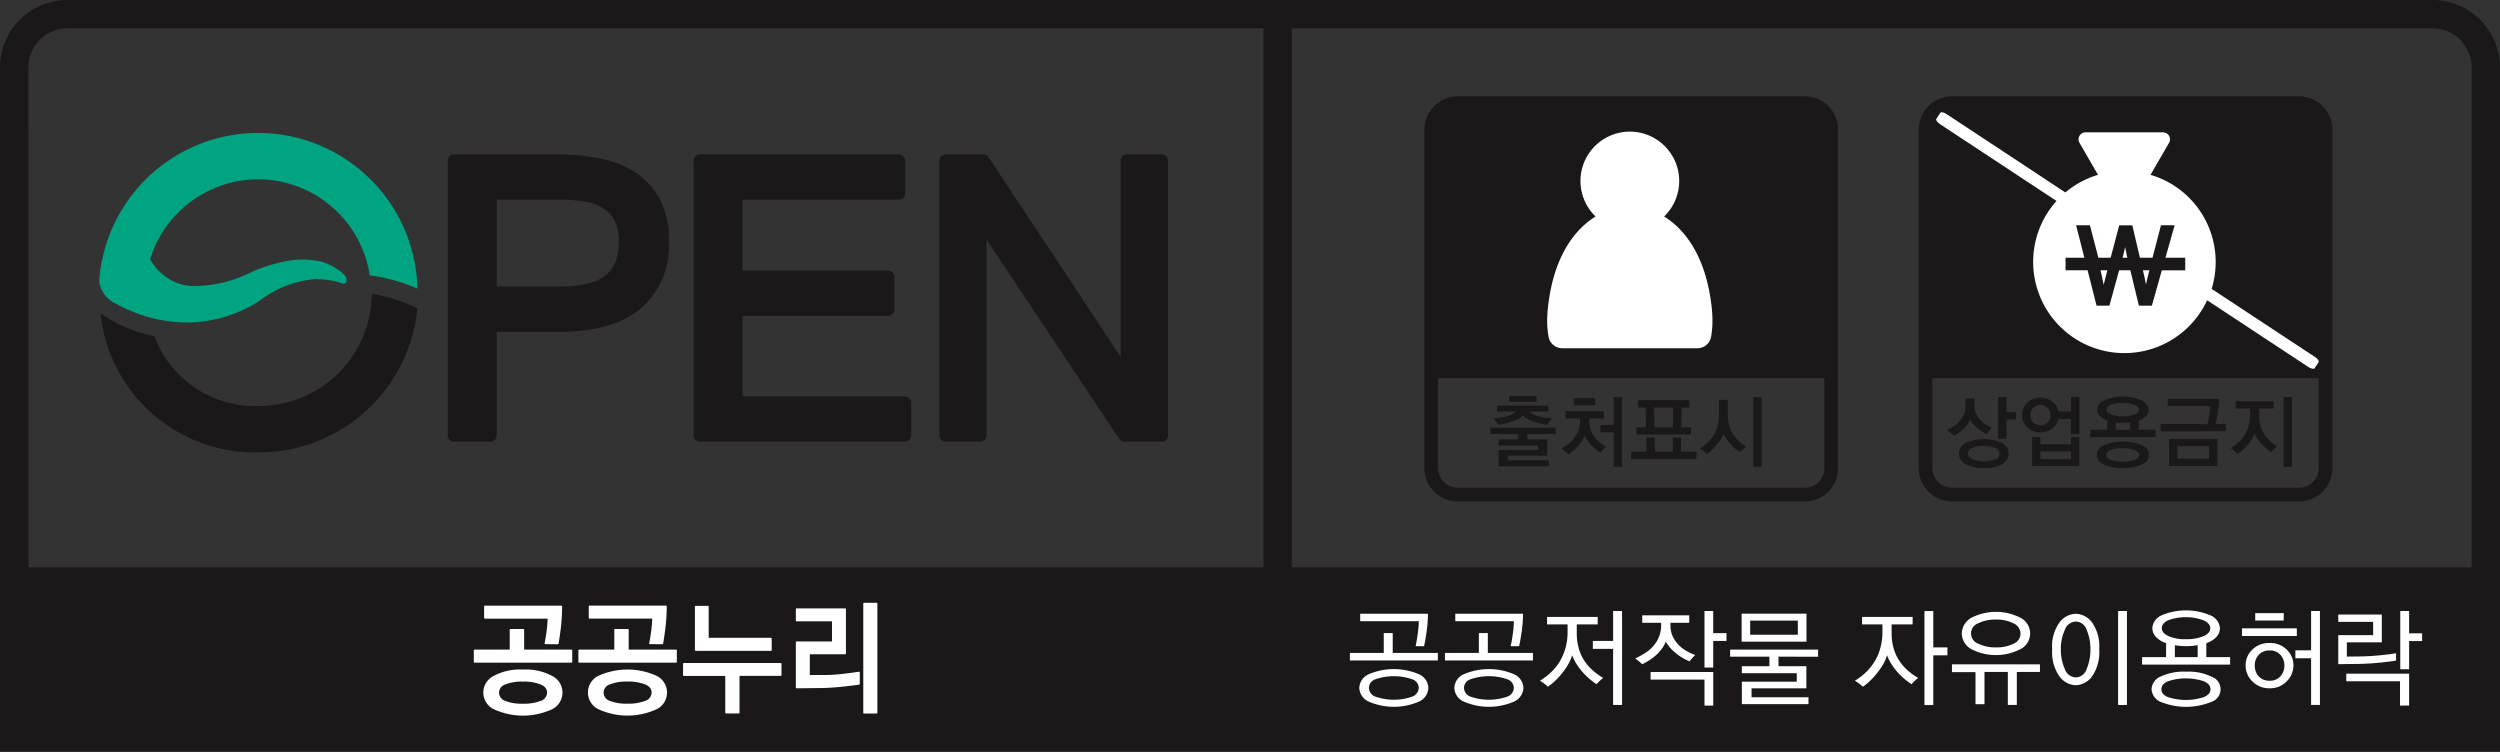 <svg xmlns="http://www.w3.org/2000/svg" width="226.093" height="67.987" viewBox="0 0 226.093 67.987">
  <rect x="0" y="0" width="226.093" height="67.987" fill="#333333" stroke="none"/>
  <g id="그룹_4" data-name="그룹 4" transform="translate(-3.508 -84.557)">
    <g id="그룹_1" data-name="그룹 1" transform="translate(-101.65 -24.993)">
      <path id="패스_43" data-name="패스 43" d="M325.139,109.55H111.269a6.113,6.113,0,0,0-6.111,6.113v61.874H331.25V162.212a.679.679,0,0,0,0-.078V115.663a6.113,6.113,0,0,0-6.111-6.113m-217.42,6.113a3.558,3.558,0,0,1,3.55-3.555H219.422v48.744h-111.7Zm220.97,45.189H221.978V112.108H325.139a3.558,3.558,0,0,1,3.55,3.555Z" fill="#1a1818"/>
      <path id="패스_44" data-name="패스 44" d="M243.295,148.8v.488h1.789v1.473h-3.565v.418h3.721v.55h-4.553v-1.486h3.577v-.408h-3.577v-.547h1.766V148.8h-2.51v-.572h5.9v.572Zm.531-1.785a2.931,2.931,0,0,0,.469.173,5.159,5.159,0,0,0,.609.124q.322.047.621.074c-.068.076-.139.168-.224.279s-.153.211-.209.293c-.174-.021-.364-.055-.563-.1a5.728,5.728,0,0,1-.59-.15,3.554,3.554,0,0,1-.613-.256,1.451,1.451,0,0,1-.433-.33,1.641,1.641,0,0,1-.4.3,3.115,3.115,0,0,1-.531.234,5.129,5.129,0,0,1-.625.18c-.219.051-.44.09-.661.123a3.4,3.4,0,0,0-.209-.281c-.077-.1-.156-.192-.236-.291.221-.018.438-.043.652-.078s.409-.073.591-.12a2.638,2.638,0,0,0,.484-.183.908.908,0,0,0,.316-.24h-1.713v-.537h4.627v.537h-1.705a1.073,1.073,0,0,0,.34.25m-2.185-1.651h2.481v.529h-2.481Z" fill="#1a1818"/>
      <path id="패스_45" data-name="패스 45" d="M249.006,148.373a2.708,2.708,0,0,0,.316.632,3.067,3.067,0,0,0,.5.555,2.751,2.751,0,0,0,.6.392c-.1.09-.2.182-.291.275s-.174.18-.248.256a4.486,4.486,0,0,1-.4-.291c-.133-.107-.265-.228-.4-.359a3.767,3.767,0,0,1-.324-.4,3.425,3.425,0,0,1-.284-.473,3.6,3.6,0,0,1-.269.49,3.775,3.775,0,0,1-.744.834c-.145.121-.3.237-.457.35-.076-.07-.172-.153-.287-.246s-.23-.186-.344-.278a3.972,3.972,0,0,0,.662-.445,3.155,3.155,0,0,0,.533-.559,2.525,2.525,0,0,0,.354-.671,2.3,2.3,0,0,0,.129-.778v-.261H246.74v-.665H250.2v.665h-1.308v.261a2.285,2.285,0,0,0,.115.72m-1.516-2.813h1.951v.636H247.49Zm3.608,6.209v-3.125h-1.2v-.665h1.2v-2.524h.761v6.314Z" fill="#1a1818"/>
      <path id="패스_46" data-name="패스 46" d="M252.666,151.069V150.4h1.393v-1.281h.757V150.4h1.629v-1.287h.74V150.4h1.395v.664Zm.488-2.22v-.659h.857l-.021-1.789H253.3v-.666h4.638v.666h-.7l-.023,1.789h.871v.659Zm1.627-.659h1.678l.021-1.789h-1.726Z" fill="#1a1818"/>
      <path id="패스_47" data-name="패스 47" d="M261.521,147.97a3.321,3.321,0,0,0,.289.722,3.2,3.2,0,0,0,.551.7,4.2,4.2,0,0,0,.723.554c-.107.09-.215.182-.316.274s-.19.172-.257.242a3.668,3.668,0,0,1-.392-.3c-.137-.119-.274-.254-.412-.4a3.5,3.5,0,0,1-.385-.485,3.409,3.409,0,0,1-.295-.519,2.154,2.154,0,0,1-.238.506,4.644,4.644,0,0,1-.371.511,4.454,4.454,0,0,1-.448.471,3.939,3.939,0,0,1-.443.357c-.076-.07-.174-.154-.293-.248s-.238-.177-.348-.253a4.022,4.022,0,0,0,.762-.592,3.125,3.125,0,0,0,.551-.725,3.274,3.274,0,0,0,.312-.8,3.838,3.838,0,0,0,.106-.919v-1.352h.8V147.1a3.379,3.379,0,0,0,.105.868m2.194-2.516h.764v6.315h-.764Z" fill="#1a1818"/>
      <path id="패스_48" data-name="패스 48" d="M268.383,118.265H236.99a3.014,3.014,0,0,0-3.012,3.011v30.608a3.01,3.01,0,0,0,3.012,3.011h31.393a3.01,3.01,0,0,0,3.01-3.011V121.276a3.009,3.009,0,0,0-3.01-3.011m0,35.394H236.99a1.775,1.775,0,0,1-1.771-1.775v-8.129h34.934v8.129a1.774,1.774,0,0,1-1.77,1.775" fill="#1a1818"/>
      <path id="패스_49" data-name="패스 49" d="M283.867,146.938a2.157,2.157,0,0,0,.354.561,2.859,2.859,0,0,0,.5.434,2.386,2.386,0,0,0,.572.285c-.072.078-.156.172-.252.291s-.172.215-.233.289a3.816,3.816,0,0,1-.365-.2c-.127-.082-.256-.168-.381-.262a4.438,4.438,0,0,1-.419-.381,2.159,2.159,0,0,1-.325-.433,1.621,1.621,0,0,1-.226.417,3.005,3.005,0,0,1-.36.4,4.1,4.1,0,0,1-.435.359,3.064,3.064,0,0,1-.436.262l-.287-.252a3.8,3.8,0,0,0-.33-.264,4.035,4.035,0,0,0,.7-.414,2.67,2.67,0,0,0,.567-.555,2.214,2.214,0,0,0,.294-.544,1.846,1.846,0,0,0,.11-.637v-.709h.811v.695a1.626,1.626,0,0,0,.136.656m2.383,2.7a1.084,1.084,0,0,1,.566.931,1.1,1.1,0,0,1-.547.942,3.026,3.026,0,0,1-1.666.367,3.2,3.2,0,0,1-1.691-.367,1.049,1.049,0,0,1-.018-1.873,3.99,3.99,0,0,1,3.356,0m-2.7,1.449a2.512,2.512,0,0,0,1.054.191,2.323,2.323,0,0,0,1.026-.187.536.536,0,0,0-.022-1.024,2.484,2.484,0,0,0-1.039-.183,2.526,2.526,0,0,0-1.039.179.562.562,0,0,0-.388.506c0,.219.136.389.408.518m3.072-5.637v1.379h.846v.666h-.846v1.732h-.758v-3.777Z" fill="#1a1818"/>
      <path id="패스_50" data-name="패스 50" d="M292.445,148.813v-1.378h-1.131a1.464,1.464,0,0,1-.564.875,1.684,1.684,0,0,1-1.055.341,1.645,1.645,0,0,1-1.191-.451,1.472,1.472,0,0,1-.473-1.111,1.5,1.5,0,0,1,.469-1.119,1.64,1.64,0,0,1,1.2-.453,1.694,1.694,0,0,1,1.069.351,1.49,1.49,0,0,1,.558.9h1.123v-1.315h.766v3.359Zm-3.414-1.08a.859.859,0,0,0,.664.268.841.841,0,0,0,.658-.268.985.985,0,0,0,0-1.293.952.952,0,0,0-1.322,0,.956.956,0,0,0,0,1.289m-.092,3.973v-2.639h.743v.672h2.771v-.672h.75v2.639Zm3.514-1.336h-2.77v.707h2.77Z" fill="#1a1818"/>
      <path id="패스_51" data-name="패스 51" d="M294.2,149.081v-.664h1.533v-.842a1.72,1.72,0,0,1-.675-.416.822.822,0,0,1-.237-.568.986.986,0,0,1,.632-.836,4.348,4.348,0,0,1,3.39,0,.989.989,0,0,1,.625.851.8.8,0,0,1-.231.559,1.676,1.676,0,0,1-.668.41v.842h1.53v.664Zm1.182.758a3.72,3.72,0,0,1,1.752-.332,3.668,3.668,0,0,1,1.765.34.9.9,0,0,1,0,1.7,4.612,4.612,0,0,1-3.515,0,1,1,0,0,1-.608-.848.981.981,0,0,1,.6-.855m.676,1.3a3.718,3.718,0,0,0,2.158,0c.269-.11.4-.256.4-.44s-.136-.344-.4-.453a2.957,2.957,0,0,0-1.074-.162,3.021,3.021,0,0,0-1.084.158c-.264.107-.4.256-.4.449s.132.338.4.448m.027-4.118a2.724,2.724,0,0,0,1.057.17,2.916,2.916,0,0,0,1.058-.16c.268-.1.4-.25.4-.435s-.137-.33-.416-.442a2.859,2.859,0,0,0-1.047-.166,2.9,2.9,0,0,0-1.051.162c-.274.11-.406.252-.406.432s.132.324.4.439m1.723.713a2.265,2.265,0,0,1-.323.039c-.117.008-.23.012-.343.012s-.225,0-.338-.012-.213-.017-.307-.031v.672H297.8Z" fill="#1a1818"/>
      <path id="패스_52" data-name="패스 52" d="M300.56,148.552V147.9h4.229a7.5,7.5,0,0,0,.156-.763q.076-.476.106-.856H301.2v-.666h4.649a9.156,9.156,0,0,1-.108,1.182c-.065.428-.133.8-.2,1.1h.912v.651Zm.754.693H305.7v2.447h-4.381Zm3.623.658H302.08v1.131h2.857Z" fill="#1a1818"/>
      <path id="패스_53" data-name="패스 53" d="M309.554,147.9a2.638,2.638,0,0,0,.286.76,2.864,2.864,0,0,0,.527.7,3.588,3.588,0,0,0,.754.555c-.1.08-.192.168-.3.266s-.187.183-.258.257a3.733,3.733,0,0,1-.414-.3,4.7,4.7,0,0,1-.414-.389,5.306,5.306,0,0,1-.4-.5,2.492,2.492,0,0,1-.278-.52,2.8,2.8,0,0,1-.252.526,4.2,4.2,0,0,1-.812.976,4.819,4.819,0,0,1-.457.362c-.08-.077-.176-.159-.285-.245s-.231-.175-.358-.265a4.225,4.225,0,0,0,.76-.578,3.038,3.038,0,0,0,.562-.731,3.2,3.2,0,0,0,.323-.814,3.983,3.983,0,0,0,.109-.953v-.518h-1.3v-.65h3.431v.65h-1.316v.553a3.971,3.971,0,0,0,.089.859m2.131-2.451h.758v6.315h-.758Z" fill="#1a1818"/>
      <path id="패스_54" data-name="패스 54" d="M313.082,118.265H281.693a3.013,3.013,0,0,0-3.011,3.011v30.608a3.01,3.01,0,0,0,3.011,3.011h31.389a3.011,3.011,0,0,0,3.01-3.011V121.276a3.013,3.013,0,0,0-3.01-3.011m0,35.394H281.693a1.775,1.775,0,0,1-1.773-1.775v-8.129h34.937v8.129a1.775,1.775,0,0,1-1.775,1.775" fill="#1a1818"/>
      <path id="패스_55" data-name="패스 55" d="M314.494,141.817l-9.322-6.144a8.22,8.22,0,0,0-5.528-10.313l1.678-2.894a.632.632,0,0,0-.547-.947h-7.01a.631.631,0,0,0-.544.947l1.675,2.894a8.278,8.278,0,0,0-2.951,1.594l-10.724-7.072c-.26-.17-.524-.227-.588-.129l-.358.545c-.066.1.088.318.35.492l10.518,6.934a8.249,8.249,0,1,0,13.622,8.98l9.133,6.02c.258.171.524.226.588.128l.36-.542c.064-.1-.092-.321-.352-.493" fill="#fff"/>
      <path id="패스_56" data-name="패스 56" d="M300.994,132.858l.832-2.937H300.59l-.764,2.937h-1.139l-.263-1.109,0,0L298,129.929h-1.187l-.774,2.929H294.93l-.766-2.937h-1.25l.748,2.937h-1.7v1.137h1.994l.809,3.2h1.164l.2-.756a.051.051,0,0,0,.012-.019l.664-2.426h1.017l.493,2.045.281,1.156h1.162l0,0h.01l.9-3.2h2.115v-1.137Zm-5.252,1.137c-.121.467-.238.912-.33,1.324-.084-.412-.182-.861-.287-1.324Zm-.883-1.137h0v0Zm2.256,0c.094-.342.168-.662.235-.967.056.307.125.625.2.967Zm2.43,1.137c-.113.445-.219.873-.314,1.289-.075-.418-.171-.853-.274-1.289Z" fill="#1a1818"/>
      <path id="패스_57" data-name="패스 57" d="M259.893,136.814h0c-.6-4.342-2.487-6.606-4.237-7.684a4.464,4.464,0,1,0-6.2,0c-1.748,1.078-3.643,3.342-4.238,7.687a11.962,11.962,0,0,0-.137,1.741,7.986,7.986,0,0,0,.129,1.472,1.261,1.261,0,0,0,1.232,1.014H258.67a1.255,1.255,0,0,0,1.23-1.023,7.777,7.777,0,0,0,.127-1.463,12.148,12.148,0,0,0-.134-1.744" fill="#fff"/>
      <path id="패스_58" data-name="패스 58" d="M164.783,127.483a6.616,6.616,0,0,0-2.306-2.425,9.371,9.371,0,0,0-3.245-1.215,20.38,20.38,0,0,0-3.7-.33h-9.31a.562.562,0,0,0-.4.166.569.569,0,0,0-.166.4v24.848a.563.563,0,0,0,.567.564h3.287a.567.567,0,0,0,.568-.564v-9.369h5.674c3.125,0,5.582-.662,7.312-2.073a7.533,7.533,0,0,0,2.586-6.152,7.773,7.773,0,0,0-.863-3.85m-8.959,7.983h-5.75V127.6h5.639a14.309,14.309,0,0,1,2.209.162,4.756,4.756,0,0,1,1.7.57,2.9,2.9,0,0,1,1.084,1.117,4.031,4.031,0,0,1,.406,1.955,5.157,5.157,0,0,1-.287,1.8,2.8,2.8,0,0,1-.859,1.211,4.026,4.026,0,0,1-1.6.771,9.975,9.975,0,0,1-2.543.274" fill="#1a1818"/>
      <path id="패스_59" data-name="패스 59" d="M187.4,145.567a.591.591,0,0,0-.4-.166H172.309l0-7.293h13.17a.566.566,0,0,0,.4-.166.56.56,0,0,0,.166-.4v-2.957a.572.572,0,0,0-.166-.4.566.566,0,0,0-.4-.166h-13.17V127.6h14.144a.563.563,0,0,0,.567-.567v-2.957a.581.581,0,0,0-.165-.4.569.569,0,0,0-.4-.166h-18a.556.556,0,0,0-.4.166.565.565,0,0,0-.166.4v24.848a.568.568,0,0,0,.166.4.554.554,0,0,0,.4.164H187a.551.551,0,0,0,.4-.164.557.557,0,0,0,.168-.4V145.97a.587.587,0,0,0-.164-.4" fill="#1a1818"/>
      <path id="패스_60" data-name="패스 60" d="M210.629,123.679a.56.56,0,0,0-.4-.166H207.07a.563.563,0,0,0-.568.566v17.744l-11.943-18.058a.575.575,0,0,0-.475-.252h-3.4a.561.561,0,0,0-.4.166.575.575,0,0,0-.164.4v24.848a.56.56,0,0,0,.564.564h3.123a.561.561,0,0,0,.4-.164.572.572,0,0,0,.166-.4V131.21l12,18.029a.568.568,0,0,0,.475.252h3.378a.56.56,0,0,0,.4-.164.577.577,0,0,0,.166-.4V124.079a.573.573,0,0,0-.166-.4" fill="#1a1818"/>
      <path id="패스_61" data-name="패스 61" d="M128.5,125.767a10.233,10.233,0,0,1,10.1,8.681,16.551,16.551,0,0,1,4.319,1.207c-.01-.332-.031-.494-.031-.494l0-.006a14.409,14.409,0,0,0-28.758-.193,2.547,2.547,0,0,0,1.678,2.115l-.084-.023a13.407,13.407,0,0,0,6.23,1.668,12.3,12.3,0,0,0,6.662-1.959,9.414,9.414,0,0,1,5.065-1.967,8.414,8.414,0,0,1,1.7.178c.16.035.316.068.471.113,0,0,.523.287.626-.055a.573.573,0,0,0-.062-.465,3.1,3.1,0,0,0-.936-.791,4.61,4.61,0,0,0-1.342-.578,7.5,7.5,0,0,0-3.332.02,13.82,13.82,0,0,0-3.179,1.068,11.746,11.746,0,0,1-4.7,1.135,4.54,4.54,0,0,1-3.609-1.594,5.334,5.334,0,0,1-.582-.842,10.237,10.237,0,0,1,9.76-7.218" fill="#00a481"/>
      <path id="패스_62" data-name="패스 62" d="M138.807,136.124c-.012.305-.032.547-.041.658h-.008a10.235,10.235,0,0,1-10.194,9.492,9.726,9.726,0,0,1-9.443-6.316,13.144,13.144,0,0,1-4.879-2.068v.011a14.059,14.059,0,0,0,14.322,12.563,14.415,14.415,0,0,0,14.344-13.027,14.745,14.745,0,0,0-4.1-1.313" fill="#1a1818"/>
      <path id="패스_63" data-name="패스 63" d="M156.843,168.3h-4.284v-1.8a.064.064,0,0,0-.02-.049.071.071,0,0,0-.049-.019h-1.168a.068.068,0,0,0-.047.019.067.067,0,0,0-.019.049v1.8h-3.182a.072.072,0,0,0-.068.068v1.041a.083.083,0,0,0,.021.049.068.068,0,0,0,.047.019h8.769a.069.069,0,0,0,.048-.019.07.07,0,0,0,.019-.049v-1.041a.064.064,0,0,0-.019-.047.067.067,0,0,0-.048-.021m-1.75,2.379a5.039,5.039,0,0,0-2.656-.575,4.984,4.984,0,0,0-2.632.575,1.675,1.675,0,0,0,.005,3.009,6.3,6.3,0,0,0,5.288,0,1.681,1.681,0,0,0-.005-3.009m-1.042,2.259a4.218,4.218,0,0,1-1.6.254,4.119,4.119,0,0,1-1.6-.254.8.8,0,0,1-.559-.761.783.783,0,0,1,.561-.725,4.015,4.015,0,0,1,1.6-.26,4.129,4.129,0,0,1,1.6.26c.4.176.578.408.58.725a.8.8,0,0,1-.58.761m-5.039-7.44h5.67a10.642,10.642,0,0,1-.094,1.124q-.082.63-.178,1.1a.062.062,0,0,0,.016.056.063.063,0,0,0,.051.026l1.125.011a.069.069,0,0,0,.068-.056q.126-.733.223-1.552a18.135,18.135,0,0,0,.1-1.816.069.069,0,0,0-.019-.049.073.073,0,0,0-.047-.02h-6.918a.069.069,0,0,0-.049.02.064.064,0,0,0-.022.049v1.037a.076.076,0,0,0,.022.048.072.072,0,0,0,.049.02m9.461,0h5.671a10.9,10.9,0,0,1-.093,1.124c-.055.42-.116.787-.178,1.1a.056.056,0,0,0,.014.056.063.063,0,0,0,.052.026l1.125.011a.068.068,0,0,0,.067-.056q.126-.733.222-1.552a17.788,17.788,0,0,0,.106-1.816.061.061,0,0,0-.022-.049.065.065,0,0,0-.046-.02h-6.918a.066.066,0,0,0-.047.02.064.064,0,0,0-.022.049v1.037a.067.067,0,0,0,.022.048.066.066,0,0,0,.047.02m6.08,5.181a6.364,6.364,0,0,0-5.287,0,1.677,1.677,0,0,0,0,3.009,6.3,6.3,0,0,0,5.288,0,1.679,1.679,0,0,0-.006-3.009m-1.039,2.259a4.229,4.229,0,0,1-1.6.254,4.1,4.1,0,0,1-1.6-.254.8.8,0,0,1-.559-.761.782.782,0,0,1,.559-.725,4.019,4.019,0,0,1,1.6-.26,4.14,4.14,0,0,1,1.6.26c.4.176.576.408.579.725a.8.8,0,0,1-.579.761M166.3,168.3h-4.284v-1.8a.071.071,0,0,0-.019-.049.075.075,0,0,0-.049-.019h-1.168a.077.077,0,0,0-.049.019.076.076,0,0,0-.018.049v1.8h-3.181a.064.064,0,0,0-.047.021.066.066,0,0,0-.021.047v1.041a.073.073,0,0,0,.021.049.067.067,0,0,0,.047.019H166.3a.067.067,0,0,0,.048-.019.076.076,0,0,0,.02-.049v-1.041a.069.069,0,0,0-.02-.047.065.065,0,0,0-.048-.021m1.765.115h6.815a.069.069,0,0,0,.047-.02.07.07,0,0,0,.021-.048V167.3a.069.069,0,0,0-.019-.047.071.071,0,0,0-.049-.022h-5.631v-2.823a.074.074,0,0,0-.02-.049.066.066,0,0,0-.049-.019H168.07a.067.067,0,0,0-.047.019.069.069,0,0,0-.019.049v3.933a.068.068,0,0,0,.019.048.073.073,0,0,0,.047.02m7.7,1.1H167a.065.065,0,0,0-.049.021.061.061,0,0,0-.019.049v1.029a.062.062,0,0,0,.019.047.066.066,0,0,0,.049.022h3.748v3.33a.064.064,0,0,0,.02.047.069.069,0,0,0,.046.019h1.159a.073.073,0,0,0,.046-.019.064.064,0,0,0,.02-.047v-3.332h3.729a.065.065,0,0,0,.048-.02.069.069,0,0,0,.018-.047v-1.029a.067.067,0,0,0-.018-.049.075.075,0,0,0-.048-.021m7.075.787q-.462.078-1.4.189a14.757,14.757,0,0,1-1.648.111h-1.4v-1.878h3.2a.064.064,0,0,0,.048-.022.067.067,0,0,0,.02-.047v-4.011a.07.07,0,0,0-.02-.048.074.074,0,0,0-.048-.02h-4.393a.061.061,0,0,0-.049.02.063.063,0,0,0-.021.048v1.039a.058.058,0,0,0,.021.044.061.061,0,0,0,.049.023h3.2v1.819h-3.2a.067.067,0,0,0-.07.067v4.1a.064.064,0,0,0,.021.049.074.074,0,0,0,.049.02c.006,0,.346-.006,1.019-.012s1.09-.012,1.25-.012q.93-.019,1.916-.127t1.469-.183a.068.068,0,0,0,.059-.067v-1.029a.077.077,0,0,0-.024-.053.082.082,0,0,0-.055-.015m1.645-6.216a.067.067,0,0,0-.049-.02H183.3a.062.062,0,0,0-.046.02.067.067,0,0,0-.023.049v9.878a.068.068,0,0,0,.023.048.06.06,0,0,0,.046.018h1.134a.074.074,0,0,0,.049-.019.067.067,0,0,0,.022-.047v-9.878a.069.069,0,0,0-.022-.049" fill="#fff"/>
      <path id="패스_64" data-name="패스 64" d="M227.239,169.281V168.6H230.3v-1.8h.812v1.8h4.08v.678Zm1.66,3.7a1.42,1.42,0,0,1-.81-1.218,1.4,1.4,0,0,1,.81-1.217,5.765,5.765,0,0,1,4.629,0,1.406,1.406,0,0,1,.807,1.217,1.425,1.425,0,0,1-.807,1.218,5.7,5.7,0,0,1-4.629,0m5.4-7.926a12.518,12.518,0,0,1-.115,1.569c-.071.508-.149.965-.239,1.365h-.763c.068-.306.132-.67.189-1.094a9.627,9.627,0,0,0,.1-1.167h-5.3v-.673Zm-4.719,7.506a5.026,5.026,0,0,0,3.262,0,.874.874,0,0,0,.625-.808.854.854,0,0,0-.625-.783,5.1,5.1,0,0,0-3.262,0,.852.852,0,0,0-.621.783.872.872,0,0,0,.621.808" fill="#fff"/>
      <path id="패스_65" data-name="패스 65" d="M235.835,169.281V168.6H238.9v-1.8h.813v1.8h4.08v.678Zm1.662,3.7a1.423,1.423,0,0,1-.812-1.218,1.4,1.4,0,0,1,.812-1.217,5.765,5.765,0,0,1,4.629,0,1.406,1.406,0,0,1,.807,1.217,1.425,1.425,0,0,1-.807,1.218,5.7,5.7,0,0,1-4.629,0m5.4-7.926a12.155,12.155,0,0,1-.115,1.569c-.07.508-.15.965-.238,1.365h-.766q.106-.459.192-1.094a9.617,9.617,0,0,0,.1-1.167h-5.3v-.673Zm-4.718,7.506a5.023,5.023,0,0,0,3.261,0,.874.874,0,0,0,.625-.808.854.854,0,0,0-.625-.783,5.094,5.094,0,0,0-3.261,0,.854.854,0,0,0-.623.783.874.874,0,0,0,.623.808" fill="#fff"/>
      <path id="패스_66" data-name="패스 66" d="M247.9,168.045a4.106,4.106,0,0,0,1.174,2.016,5.965,5.965,0,0,0,1.07.8,3.9,3.9,0,0,0-.32.278c-.111.109-.205.2-.281.287a5.39,5.39,0,0,1-.635-.479,6.474,6.474,0,0,1-.588-.572,5.775,5.775,0,0,1-.568-.75,4.583,4.583,0,0,1-.416-.816,3.857,3.857,0,0,1-.34.793,5.563,5.563,0,0,1-.52.773,6.63,6.63,0,0,1-.644.717,5.313,5.313,0,0,1-.684.562,3,3,0,0,0-.324-.271c-.135-.1-.265-.19-.392-.272a5.887,5.887,0,0,0,1.064-.828,4.328,4.328,0,0,0,.779-1.015,4.906,4.906,0,0,0,.483-1.2,5.391,5.391,0,0,0,.168-1.365v-.685h-1.854v-.677h4.576v.677h-1.892v.808a5,5,0,0,0,.144,1.219m3.143,5.258V168.23H249.21v-.714h1.834v-2.708h.81V173.3Z" fill="#fff"/>
      <path id="패스_67" data-name="패스 67" d="M256.4,167.023a2.757,2.757,0,0,0,.469.741,2.99,2.99,0,0,0,.731.611,4.452,4.452,0,0,0,.875.411q-.144.134-.288.294c-.1.109-.175.206-.238.287a5.822,5.822,0,0,1-.617-.314,4.4,4.4,0,0,1-.635-.45,4.467,4.467,0,0,1-.5-.476,3.116,3.116,0,0,1-.392-.555,2.354,2.354,0,0,1-.3.576,4,4,0,0,1-.449.532,4.734,4.734,0,0,1-.655.527,6.494,6.494,0,0,1-.722.418c-.071-.07-.166-.154-.291-.258s-.241-.193-.348-.275a6,6,0,0,0,1-.551,3.261,3.261,0,0,0,.793-.76,2.771,2.771,0,0,0,.555-1.687v-.22h-1.711V165.2h4.252v.675h-1.7v.248a2.318,2.318,0,0,0,.17.9m2.907,6.338V171.01h-4.873v-.688H260.1v3.039Zm.791-5.845v2.406h-.791v-5.114h.791v2h1.2v.709Z" fill="#fff"/>
      <path id="패스_68" data-name="패스 68" d="M266,168.939v.86h2.521v2h-4.957v.81h5.149v.622h-6.028v-2.034h4.967v-.765h-4.967V169.8h2.493v-.86h-3.553V168.3h7.957v.642Zm-3.334-3.891h5.865v2.534h-5.865Zm5.082.628h-4.309v1.275h4.309Z" fill="#fff"/>
      <path id="패스_69" data-name="패스 69" d="M276.376,168.045a4.216,4.216,0,0,0,.422,1.057,4.411,4.411,0,0,0,.758.959,5.646,5.646,0,0,0,1.076.8,3.6,3.6,0,0,0-.321.278c-.111.109-.205.2-.283.287a6.1,6.1,0,0,1-.638-.479,5.921,5.921,0,0,1-.592-.572,5.985,5.985,0,0,1-.571-.75,4.64,4.64,0,0,1-.414-.816,3.39,3.39,0,0,1-.334.793,6.3,6.3,0,0,1-.525.773,6.936,6.936,0,0,1-.641.717,5.089,5.089,0,0,1-.679.562c-.088-.082-.2-.172-.328-.271a4.517,4.517,0,0,0-.4-.272,5.516,5.516,0,0,0,1.061-.822,4.932,4.932,0,0,0,.783-1.014,4.87,4.87,0,0,0,.482-1.2,5.421,5.421,0,0,0,.168-1.371v-.685h-1.844v-.677h4.575v.677h-1.9v.808a5.048,5.048,0,0,0,.143,1.219M280,164.808v3.29h1.279v.716H280v4.5h-.8v-8.5Z" fill="#fff"/>
      <path id="패스_70" data-name="패스 70" d="M287.554,170.321V173.3h-.813v-2.982H284.63v2.915h-.813v-2.9h-2.129v-.7h7.957v.686Zm-4.151-2.085a1.642,1.642,0,0,1-.826-1.39,1.665,1.665,0,0,1,.82-1.4,4.865,4.865,0,0,1,4.538,0,1.59,1.59,0,0,1,0,2.784,4.849,4.849,0,0,1-4.532.006m.658-.478a3.41,3.41,0,0,0,1.6.34,3.449,3.449,0,0,0,1.592-.33,1,1,0,0,0,.635-.9,1.044,1.044,0,0,0-.631-.943,3.33,3.33,0,0,0-1.6-.342,3.433,3.433,0,0,0-1.6.336.981.981,0,0,0,0,1.842" fill="#fff"/>
      <path id="패스_71" data-name="패스 71" d="M291.427,165.821a1.934,1.934,0,0,1,1.457-.763,1.9,1.9,0,0,1,1.461.769,3.735,3.735,0,0,1,.66,2.452,3.815,3.815,0,0,1-.651,2.446,1.879,1.879,0,0,1-1.47.793,1.9,1.9,0,0,1-1.471-.79,3.772,3.772,0,0,1-.66-2.449,3.673,3.673,0,0,1,.674-2.458m.463,4.22a1.1,1.1,0,0,0,1,.77,1.066,1.066,0,0,0,.982-.77,4.366,4.366,0,0,0,.336-1.772,4.31,4.31,0,0,0-.336-1.744,1.064,1.064,0,0,0-.982-.764,1.1,1.1,0,0,0-1,.77,4.149,4.149,0,0,0-.354,1.738,4.2,4.2,0,0,0,.354,1.772m4.824-5.233h.8v8.5h-.8Z" fill="#fff"/>
      <path id="패스_72" data-name="패스 72" d="M298.882,169.654v-.677h2.17v-1.26a2.236,2.236,0,0,1-.928-.578,1.168,1.168,0,0,1-.314-.78,1.341,1.341,0,0,1,.8-1.142,5.638,5.638,0,0,1,4.514.011,1.358,1.358,0,0,1,.8,1.149,1.141,1.141,0,0,1-.311.766,2.2,2.2,0,0,1-.922.574v1.26h2.151v.677Zm1.668,1.084a4.874,4.874,0,0,1,2.306-.443,4.77,4.77,0,0,1,2.313.453,1.2,1.2,0,0,1,0,2.27,6.074,6.074,0,0,1-4.623,0,1.326,1.326,0,0,1-.807-1.137,1.307,1.307,0,0,1,.807-1.143m.687,1.858a5.187,5.187,0,0,0,3.225,0c.408-.17.611-.407.611-.7,0-.318-.2-.565-.611-.737a5.168,5.168,0,0,0-3.225,0q-.606.258-.605.727c0,.305.2.545.605.715m.03-5.526a3.7,3.7,0,0,0,1.58.282,3.946,3.946,0,0,0,1.589-.272c.413-.182.618-.418.618-.711s-.2-.54-.618-.726a4.641,4.641,0,0,0-3.164-.01c-.4.178-.6.42-.6.717s.2.533.6.72m2.64.817a4.085,4.085,0,0,1-.5.072c-.183.016-.369.023-.56.023s-.354-.007-.53-.023-.332-.037-.472-.063v1.081h2.062Z" fill="#fff"/>
      <path id="패스_73" data-name="패스 73" d="M307.919,166.377h4.959v.688h-4.959Zm.928,1.926a2.114,2.114,0,0,1,1.576-.6,2.088,2.088,0,0,1,1.543.6,1.954,1.954,0,0,1,.605,1.427,2.015,2.015,0,0,1-.605,1.434,2.052,2.052,0,0,1-1.543.631,2.1,2.1,0,0,1-1.567-.621,1.993,1.993,0,0,1-.611-1.444,1.962,1.962,0,0,1,.6-1.427m.582,2.408a1.262,1.262,0,0,0,.994.4,1.23,1.23,0,0,0,.974-.4,1.427,1.427,0,0,0,.354-.975,1.394,1.394,0,0,0-.354-.959,1.235,1.235,0,0,0-.974-.4,1.259,1.259,0,0,0-.994.4,1.383,1.383,0,0,0-.352.959,1.417,1.417,0,0,0,.352.981M309.114,165h2.578v.667h-2.578Zm5.053,8.3V169.08h-1.422v-.715h1.422v-3.557h.8V173.3Z" fill="#fff"/>
      <path id="패스_74" data-name="패스 74" d="M321.849,169.291c-.309.059-.77.119-1.391.182s-1.184.1-1.686.115q-.5.009-1.3.017c-.539.008-.821.01-.846.01V166.99h3.152v-1.2h-3.152v-.665h3.936v2.516h-3.163v1.289l1.473-.018c.393-.006.906-.041,1.537-.1s1.112-.123,1.444-.186Zm.361,4.07v-2.2h-4.861v-.689h5.683v2.886Zm.822-5.838v2.551h-.8v-5.266h.8v2.018h1.176v.7Z" fill="#fff"/>
    </g>
  </g>
</svg>
